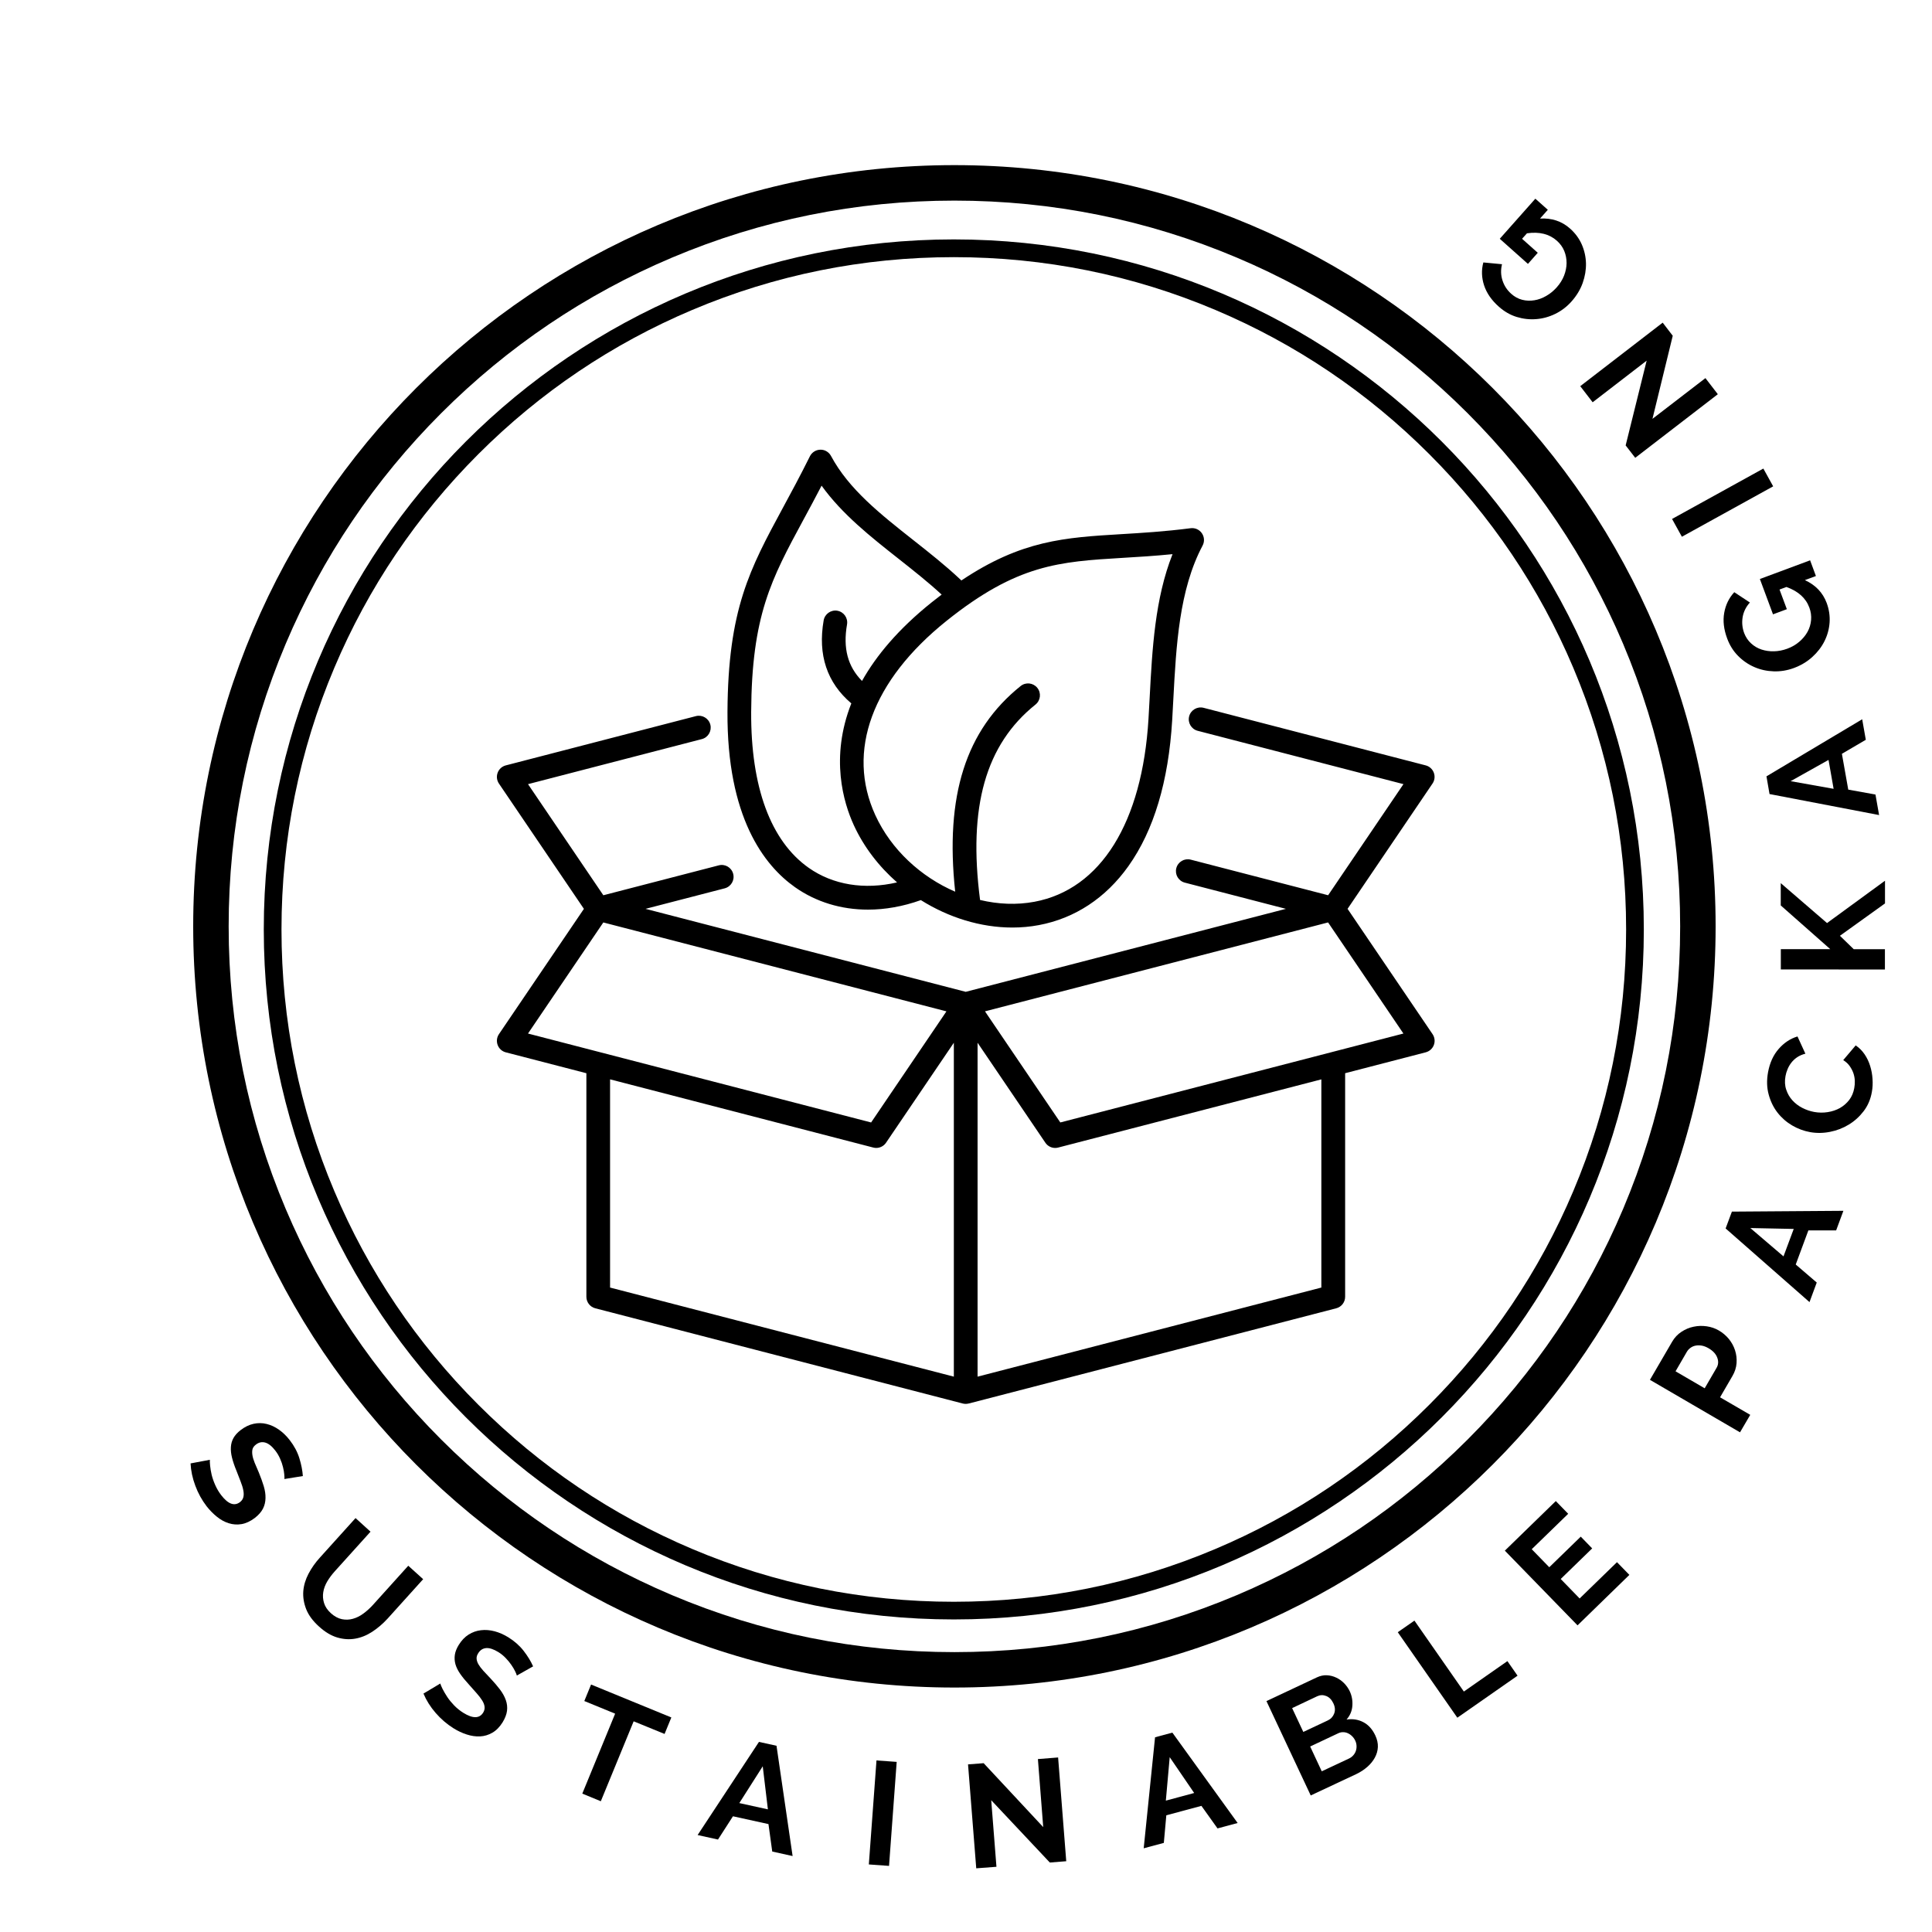 <?xml version="1.0" encoding="UTF-8"?>
<svg xmlns="http://www.w3.org/2000/svg" xmlns:xlink="http://www.w3.org/1999/xlink" width="500" zoomAndPan="magnify" viewBox="0 0 375 375" height="500" preserveAspectRatio="xMidYMid meet" version="1.0">
  <defs>
    <g></g>
    <clipPath id="e469861d2b">
      <path d="M 37.5 32.051 L 333 32.051 L 333 327.551 L 37.5 327.551 Z M 37.5 32.051 " clip-rule="nonzero"></path>
    </clipPath>
    <clipPath id="08d1cab4c7">
      <path d="M 96.34 87.246 L 278.59 87.246 L 278.59 272.496 L 96.34 272.496 Z M 96.34 87.246 " clip-rule="nonzero"></path>
    </clipPath>
  </defs>
  <g fill="#000000" fill-opacity="1">
    <g transform="translate(34.722, 285.016)">
      <g>
        <path d="M 20.484 2.062 C 20.504 1.875 20.492 1.57 20.453 1.156 C 20.422 0.738 20.336 0.266 20.203 -0.266 C 20.078 -0.797 19.891 -1.336 19.641 -1.891 C 19.398 -2.453 19.086 -2.977 18.703 -3.469 C 18.047 -4.32 17.395 -4.836 16.75 -5.016 C 16.113 -5.191 15.516 -5.062 14.953 -4.625 C 14.609 -4.363 14.391 -4.07 14.297 -3.75 C 14.211 -3.426 14.203 -3.047 14.266 -2.609 C 14.328 -2.18 14.473 -1.68 14.703 -1.109 C 14.93 -0.547 15.203 0.086 15.516 0.797 C 15.898 1.734 16.219 2.613 16.469 3.438 C 16.719 4.27 16.832 5.047 16.812 5.766 C 16.801 6.492 16.641 7.172 16.328 7.797 C 16.016 8.422 15.488 9.023 14.75 9.609 C 13.883 10.266 13.023 10.664 12.172 10.812 C 11.316 10.957 10.484 10.898 9.672 10.641 C 8.867 10.391 8.109 9.973 7.391 9.391 C 6.672 8.816 6.004 8.141 5.391 7.359 C 4.461 6.148 3.727 4.816 3.188 3.359 C 2.645 1.91 2.336 0.469 2.266 -0.969 L 6.016 -1.672 C 5.992 -1.43 6.008 -1.047 6.062 -0.516 C 6.113 0.004 6.211 0.586 6.359 1.234 C 6.516 1.879 6.75 2.551 7.062 3.25 C 7.375 3.957 7.766 4.613 8.234 5.219 C 9.566 6.938 10.781 7.375 11.875 6.531 C 12.219 6.258 12.43 5.938 12.516 5.562 C 12.609 5.188 12.602 4.742 12.5 4.234 C 12.406 3.734 12.234 3.172 11.984 2.547 C 11.734 1.922 11.461 1.223 11.172 0.453 C 10.785 -0.484 10.5 -1.328 10.312 -2.078 C 10.125 -2.828 10.051 -3.52 10.094 -4.156 C 10.133 -4.801 10.305 -5.391 10.609 -5.922 C 10.91 -6.453 11.363 -6.953 11.969 -7.422 C 12.789 -8.055 13.633 -8.469 14.5 -8.656 C 15.363 -8.844 16.207 -8.832 17.031 -8.625 C 17.863 -8.426 18.66 -8.055 19.422 -7.516 C 20.191 -6.973 20.891 -6.297 21.516 -5.484 C 22.391 -4.359 23.016 -3.18 23.391 -1.953 C 23.766 -0.734 23.988 0.41 24.062 1.484 Z M 20.484 2.062 "></path>
      </g>
    </g>
  </g>
  <g fill="#000000" fill-opacity="1">
    <g transform="translate(54.089, 308.455)">
      <g>
        <path d="M 10.141 4.672 C 10.836 5.297 11.551 5.68 12.281 5.828 C 13.008 5.973 13.719 5.945 14.406 5.75 C 15.102 5.562 15.773 5.227 16.422 4.75 C 17.066 4.281 17.676 3.734 18.25 3.109 L 25.156 -4.547 L 28.047 -1.938 L 21.141 5.719 C 20.203 6.738 19.203 7.594 18.141 8.281 C 17.086 8.969 15.988 9.41 14.844 9.609 C 13.707 9.805 12.547 9.727 11.359 9.375 C 10.172 9.02 9 8.316 7.844 7.266 C 6.645 6.191 5.812 5.066 5.344 3.891 C 4.883 2.711 4.695 1.547 4.781 0.391 C 4.875 -0.754 5.211 -1.883 5.797 -3 C 6.391 -4.125 7.129 -5.172 8.016 -6.141 L 14.922 -13.797 L 17.828 -11.156 L 10.922 -3.5 C 10.348 -2.863 9.852 -2.203 9.438 -1.516 C 9.031 -0.828 8.77 -0.129 8.656 0.578 C 8.539 1.297 8.594 2.004 8.812 2.703 C 9.031 3.41 9.473 4.066 10.141 4.672 Z M 10.141 4.672 "></path>
      </g>
    </g>
  </g>
  <g fill="#000000" fill-opacity="1">
    <g transform="translate(80.398, 330.425)">
      <g>
        <path d="M 19.922 -5.203 C 19.879 -5.391 19.766 -5.672 19.578 -6.047 C 19.398 -6.422 19.156 -6.832 18.844 -7.281 C 18.539 -7.727 18.176 -8.172 17.75 -8.609 C 17.332 -9.047 16.863 -9.426 16.344 -9.75 C 15.414 -10.32 14.625 -10.582 13.969 -10.531 C 13.312 -10.477 12.797 -10.145 12.422 -9.531 C 12.191 -9.176 12.086 -8.828 12.109 -8.484 C 12.129 -8.148 12.242 -7.789 12.453 -7.406 C 12.672 -7.031 12.984 -6.613 13.391 -6.156 C 13.797 -5.707 14.27 -5.203 14.812 -4.641 C 15.508 -3.898 16.117 -3.188 16.641 -2.5 C 17.16 -1.812 17.539 -1.125 17.781 -0.438 C 18.02 0.238 18.098 0.926 18.016 1.625 C 17.93 2.32 17.645 3.07 17.156 3.875 C 16.582 4.789 15.922 5.461 15.172 5.891 C 14.422 6.328 13.625 6.566 12.781 6.609 C 11.938 6.648 11.07 6.523 10.188 6.234 C 9.312 5.953 8.457 5.551 7.625 5.031 C 6.332 4.219 5.176 3.223 4.156 2.047 C 3.145 0.879 2.359 -0.367 1.797 -1.703 L 5.062 -3.656 C 5.125 -3.426 5.27 -3.078 5.5 -2.609 C 5.738 -2.141 6.039 -1.625 6.406 -1.062 C 6.77 -0.508 7.219 0.039 7.75 0.594 C 8.289 1.145 8.883 1.625 9.531 2.031 C 11.375 3.176 12.66 3.16 13.391 1.984 C 13.617 1.609 13.707 1.227 13.656 0.844 C 13.613 0.457 13.457 0.051 13.188 -0.375 C 12.914 -0.812 12.555 -1.281 12.109 -1.781 C 11.66 -2.289 11.164 -2.848 10.625 -3.453 C 9.945 -4.191 9.383 -4.879 8.938 -5.516 C 8.488 -6.16 8.176 -6.789 8 -7.406 C 7.832 -8.031 7.797 -8.645 7.891 -9.25 C 7.984 -9.852 8.234 -10.484 8.641 -11.141 C 9.18 -12.016 9.82 -12.688 10.562 -13.156 C 11.312 -13.625 12.109 -13.906 12.953 -14 C 13.805 -14.102 14.688 -14.035 15.594 -13.797 C 16.5 -13.555 17.391 -13.164 18.266 -12.625 C 19.473 -11.875 20.469 -10.992 21.25 -9.984 C 22.031 -8.973 22.641 -7.973 23.078 -6.984 Z M 19.922 -5.203 "></path>
      </g>
    </g>
  </g>
  <g fill="#000000" fill-opacity="1">
    <g transform="translate(106.665, 345.528)">
      <g>
        <path d="M 22.328 -8.969 L 16.328 -11.422 L 9.953 4.094 L 6.359 2.609 L 12.734 -12.906 L 6.75 -15.359 L 8.062 -18.562 L 23.641 -12.172 Z M 22.328 -8.969 "></path>
      </g>
    </g>
  </g>
  <g fill="#000000" fill-opacity="1">
    <g transform="translate(135.267, 356.148)">
      <g>
        <path d="M 12.047 -18.047 L 15.453 -17.297 L 18.578 4.109 L 14.625 3.234 L 13.891 -2.094 L 7 -3.609 L 4.094 0.906 L 0.141 0.031 Z M 13.781 -4.953 L 12.781 -13.312 L 8.234 -6.172 Z M 13.781 -4.953 "></path>
      </g>
    </g>
  </g>
  <g fill="#000000" fill-opacity="1">
    <g transform="translate(166.531, 361.731)">
      <g>
        <path d="M 2.109 0.156 L 3.594 -20.031 L 7.516 -19.75 L 6.031 0.438 Z M 2.109 0.156 "></path>
      </g>
    </g>
  </g>
  <g fill="#000000" fill-opacity="1">
    <g transform="translate(187.379, 362.811)">
      <g>
        <path d="M 5.016 -13.391 L 6.031 -0.469 L 2.109 -0.172 L 0.516 -20.344 L 3.547 -20.578 L 15.109 -8.172 L 14.078 -21.375 L 18 -21.688 L 19.578 -1.547 L 16.391 -1.297 Z M 5.016 -13.391 "></path>
      </g>
    </g>
  </g>
  <g fill="#000000" fill-opacity="1">
    <g transform="translate(221.851, 358.784)">
      <g>
        <path d="M 2.344 -21.578 L 5.703 -22.484 L 18.375 -4.938 L 14.469 -3.891 L 11.344 -8.266 L 4.531 -6.438 L 4.047 -1.078 L 0.141 -0.031 Z M 9.938 -10.766 L 5.188 -17.719 L 4.438 -9.281 Z M 9.938 -10.766 "></path>
      </g>
    </g>
  </g>
  <g fill="#000000" fill-opacity="1">
    <g transform="translate(252.505, 349.387)">
      <g>
        <path d="M 14.438 -12.547 C 14.801 -11.773 14.969 -11.023 14.938 -10.297 C 14.906 -9.566 14.707 -8.875 14.344 -8.219 C 13.988 -7.57 13.504 -6.977 12.891 -6.438 C 12.273 -5.895 11.566 -5.43 10.766 -5.047 L 1.906 -0.891 L -6.688 -19.203 L 3.109 -23.812 C 3.754 -24.113 4.395 -24.25 5.031 -24.219 C 5.676 -24.188 6.281 -24.035 6.844 -23.766 C 7.414 -23.504 7.93 -23.141 8.391 -22.672 C 8.848 -22.203 9.211 -21.68 9.484 -21.109 C 9.898 -20.211 10.066 -19.266 9.984 -18.266 C 9.91 -17.273 9.535 -16.395 8.859 -15.625 C 10.055 -15.801 11.145 -15.629 12.125 -15.109 C 13.102 -14.598 13.875 -13.742 14.438 -12.547 Z M 10.547 -11.531 C 10.391 -11.863 10.188 -12.148 9.938 -12.391 C 9.688 -12.641 9.41 -12.832 9.109 -12.969 C 8.816 -13.102 8.516 -13.172 8.203 -13.172 C 7.891 -13.18 7.578 -13.113 7.266 -12.969 L 1.797 -10.391 L 4.047 -5.578 L 9.344 -8.062 C 9.664 -8.219 9.938 -8.422 10.156 -8.672 C 10.383 -8.922 10.551 -9.203 10.656 -9.516 C 10.77 -9.836 10.816 -10.172 10.797 -10.516 C 10.785 -10.867 10.703 -11.207 10.547 -11.531 Z M -1.703 -17.844 L 0.469 -13.219 L 5.219 -15.453 C 5.812 -15.734 6.223 -16.176 6.453 -16.781 C 6.691 -17.395 6.641 -18.062 6.297 -18.781 C 5.961 -19.488 5.504 -19.957 4.922 -20.188 C 4.336 -20.426 3.758 -20.414 3.188 -20.156 Z M -1.703 -17.844 "></path>
      </g>
    </g>
  </g>
  <g fill="#000000" fill-opacity="1">
    <g transform="translate(281.134, 334.609)">
      <g>
        <path d="M 1.734 -1.203 L -9.828 -17.797 L -6.594 -20.047 L 3 -6.281 L 11.453 -12.188 L 13.422 -9.359 Z M 1.734 -1.203 "></path>
      </g>
    </g>
  </g>
  <g fill="#000000" fill-opacity="1">
    <g transform="translate(304.683, 316.95)">
      <g>
        <path d="M 9.172 -13.734 L 11.578 -11.266 L 1.516 -1.469 L -12.594 -15.969 L -2.703 -25.594 L -0.297 -23.125 L -7.375 -16.25 L -3.969 -12.75 L 2.141 -18.688 L 4.359 -16.406 L -1.75 -10.469 L 1.922 -6.688 Z M 9.172 -13.734 "></path>
      </g>
    </g>
  </g>
  <g fill="#000000" fill-opacity="1">
    <g transform="translate(325.089, 295.431)">
      <g></g>
    </g>
  </g>
  <g fill="#000000" fill-opacity="1">
    <g transform="translate(336.675, 279.841)">
      <g>
        <path d="M 1.062 -1.828 L -16.422 -12.016 L -12.109 -19.422 C -11.641 -20.223 -11.035 -20.863 -10.297 -21.344 C -9.555 -21.832 -8.77 -22.16 -7.938 -22.328 C -7.113 -22.504 -6.27 -22.531 -5.406 -22.406 C -4.539 -22.281 -3.754 -22.008 -3.047 -21.594 C -2.305 -21.164 -1.66 -20.617 -1.109 -19.953 C -0.566 -19.285 -0.164 -18.551 0.094 -17.75 C 0.352 -16.957 0.453 -16.129 0.391 -15.266 C 0.328 -14.398 0.062 -13.566 -0.406 -12.766 L -2.812 -8.625 L 3.047 -5.219 Z M -5.797 -10.375 L -3.5 -14.328 C -3.133 -14.941 -3.086 -15.609 -3.359 -16.328 C -3.629 -17.047 -4.195 -17.656 -5.062 -18.156 C -5.508 -18.414 -5.941 -18.582 -6.359 -18.656 C -6.785 -18.727 -7.188 -18.727 -7.562 -18.656 C -7.938 -18.582 -8.27 -18.438 -8.562 -18.219 C -8.852 -18.008 -9.082 -17.758 -9.25 -17.469 L -11.453 -13.672 Z M -5.797 -10.375 "></path>
      </g>
    </g>
  </g>
  <g fill="#000000" fill-opacity="1">
    <g transform="translate(351.176, 252.863)">
      <g>
        <path d="M -16.234 -14.422 L -15.016 -17.688 L 6.625 -17.844 L 5.219 -14.047 L -0.172 -14.047 L -2.625 -7.422 L 1.453 -3.922 L 0.047 -0.125 Z M -3.016 -14.328 L -11.438 -14.5 L -5 -9 Z M -3.016 -14.328 "></path>
      </g>
    </g>
  </g>
  <g fill="#000000" fill-opacity="1">
    <g transform="translate(361.268, 222.426)">
      <g>
        <path d="M -9.953 -2.688 C -11.16 -2.906 -12.316 -3.336 -13.422 -3.984 C -14.535 -4.641 -15.484 -5.473 -16.266 -6.484 C -17.047 -7.492 -17.613 -8.66 -17.969 -9.984 C -18.332 -11.305 -18.375 -12.742 -18.094 -14.297 C -17.758 -16.129 -17.07 -17.641 -16.031 -18.828 C -14.988 -20.023 -13.77 -20.832 -12.375 -21.25 L -10.844 -17.906 C -11.457 -17.75 -11.988 -17.52 -12.438 -17.219 C -12.883 -16.914 -13.258 -16.566 -13.562 -16.172 C -13.863 -15.785 -14.109 -15.363 -14.297 -14.906 C -14.492 -14.445 -14.629 -14 -14.703 -13.562 C -14.879 -12.594 -14.832 -11.711 -14.562 -10.922 C -14.301 -10.129 -13.898 -9.438 -13.359 -8.844 C -12.816 -8.25 -12.172 -7.758 -11.422 -7.375 C -10.68 -7 -9.914 -6.738 -9.125 -6.594 C -8.25 -6.438 -7.379 -6.426 -6.516 -6.562 C -5.648 -6.695 -4.859 -6.961 -4.141 -7.359 C -3.43 -7.766 -2.828 -8.289 -2.328 -8.938 C -1.836 -9.594 -1.516 -10.352 -1.359 -11.219 C -1.273 -11.664 -1.238 -12.141 -1.25 -12.641 C -1.27 -13.148 -1.363 -13.648 -1.531 -14.141 C -1.707 -14.629 -1.953 -15.094 -2.266 -15.531 C -2.578 -15.969 -2.988 -16.344 -3.5 -16.656 L -1.078 -19.516 C -0.398 -19.055 0.172 -18.484 0.641 -17.797 C 1.109 -17.109 1.469 -16.359 1.719 -15.547 C 1.977 -14.734 2.133 -13.883 2.188 -13 C 2.25 -12.125 2.207 -11.285 2.062 -10.484 C 1.812 -9.055 1.281 -7.812 0.469 -6.75 C -0.344 -5.688 -1.305 -4.816 -2.422 -4.141 C -3.535 -3.461 -4.75 -2.992 -6.062 -2.734 C -7.383 -2.473 -8.68 -2.457 -9.953 -2.688 Z M -9.953 -2.688 "></path>
      </g>
    </g>
  </g>
  <g fill="#000000" fill-opacity="1">
    <g transform="translate(365.861, 190.291)">
      <g>
        <path d="M 0 -2.109 L -20.203 -2.125 L -20.203 -6.062 L -10.609 -6.062 L -20.219 -14.547 L -20.219 -18.875 L -11.234 -11.125 L 0.016 -19.344 L 0.016 -14.938 L -8.734 -8.656 L -6.047 -6.047 L 0 -6.047 Z M 0 -2.109 "></path>
      </g>
    </g>
  </g>
  <g fill="#000000" fill-opacity="1">
    <g transform="translate(364.761, 158.343)">
      <g>
        <path d="M -21.297 -4.219 L -21.891 -7.656 L -3.312 -18.734 L -2.609 -14.75 L -7.25 -12.031 L -6.016 -5.078 L -0.734 -4.125 L -0.031 -0.141 Z M -9.844 -10.844 L -17.203 -6.719 L -8.859 -5.234 Z M -9.844 -10.844 "></path>
      </g>
    </g>
  </g>
  <g fill="#000000" fill-opacity="1">
    <g transform="translate(358.092, 126.946)">
      <g>
        <path d="M -7.766 -14.344 C -5.691 -13.395 -4.281 -11.914 -3.531 -9.906 C -3.07 -8.656 -2.883 -7.391 -2.969 -6.109 C -3.062 -4.836 -3.395 -3.629 -3.969 -2.484 C -4.539 -1.348 -5.328 -0.328 -6.328 0.578 C -7.336 1.492 -8.531 2.207 -9.906 2.719 C -11.207 3.195 -12.52 3.41 -13.844 3.359 C -15.164 3.316 -16.41 3.039 -17.578 2.531 C -18.754 2.02 -19.801 1.301 -20.719 0.375 C -21.645 -0.551 -22.352 -1.676 -22.844 -3 C -23.508 -4.781 -23.703 -6.445 -23.422 -8 C -23.148 -9.551 -22.5 -10.883 -21.469 -12 L -18.438 -10 C -19.195 -9.164 -19.664 -8.223 -19.844 -7.172 C -20.02 -6.117 -19.922 -5.082 -19.547 -4.062 C -19.242 -3.27 -18.797 -2.602 -18.203 -2.062 C -17.617 -1.52 -16.945 -1.125 -16.188 -0.875 C -15.426 -0.625 -14.613 -0.508 -13.75 -0.531 C -12.895 -0.551 -12.039 -0.719 -11.188 -1.031 C -10.289 -1.363 -9.508 -1.816 -8.844 -2.391 C -8.176 -2.961 -7.645 -3.602 -7.25 -4.312 C -6.863 -5.02 -6.633 -5.781 -6.562 -6.594 C -6.488 -7.414 -6.602 -8.227 -6.906 -9.031 C -7.582 -10.863 -9.062 -12.191 -11.344 -13.016 L -12.688 -12.516 L -11.266 -8.703 L -13.953 -7.703 L -16.5 -14.562 L -6.75 -18.188 L -5.625 -15.141 Z M -7.766 -14.344 "></path>
      </g>
    </g>
  </g>
  <g fill="#000000" fill-opacity="1">
    <g transform="translate(345.187, 96.244)">
      <g>
        <path d="M -1.016 -1.844 L -18.734 7.938 L -20.641 4.484 L -2.922 -5.297 Z M -1.016 -1.844 "></path>
      </g>
    </g>
  </g>
  <g fill="#000000" fill-opacity="1">
    <g transform="translate(334.71, 78.189)">
      <g>
        <path d="M -13.969 3.109 L -3.688 -4.797 L -1.281 -1.672 L -17.312 10.672 L -19.172 8.266 L -15.094 -8.188 L -25.578 -0.109 L -27.984 -3.234 L -11.984 -15.562 L -10.031 -13.016 Z M -13.969 3.109 "></path>
      </g>
    </g>
  </g>
  <g fill="#000000" fill-opacity="1">
    <g transform="translate(312.51, 51.456)">
      <g>
        <path d="M -13.594 -9.031 C -11.312 -9.164 -9.367 -8.52 -7.766 -7.094 C -6.766 -6.207 -6.004 -5.176 -5.484 -4 C -4.973 -2.82 -4.703 -1.598 -4.672 -0.328 C -4.648 0.93 -4.863 2.195 -5.312 3.469 C -5.77 4.75 -6.488 5.941 -7.469 7.047 C -8.383 8.078 -9.441 8.883 -10.641 9.469 C -11.836 10.051 -13.07 10.391 -14.344 10.484 C -15.613 10.586 -16.875 10.445 -18.125 10.062 C -19.375 9.676 -20.523 9.016 -21.578 8.078 C -23.004 6.816 -23.961 5.43 -24.453 3.922 C -24.941 2.422 -24.988 0.941 -24.594 -0.516 L -20.969 -0.172 C -21.238 0.922 -21.207 1.973 -20.875 2.984 C -20.551 3.992 -19.984 4.859 -19.172 5.578 C -18.535 6.148 -17.828 6.535 -17.047 6.734 C -16.273 6.93 -15.492 6.961 -14.703 6.828 C -13.91 6.703 -13.141 6.422 -12.391 5.984 C -11.641 5.555 -10.961 5.004 -10.359 4.328 C -9.723 3.617 -9.242 2.852 -8.922 2.031 C -8.609 1.219 -8.445 0.406 -8.438 -0.406 C -8.438 -1.219 -8.586 -2 -8.891 -2.75 C -9.203 -3.5 -9.68 -4.16 -10.328 -4.734 C -11.785 -6.035 -13.719 -6.516 -16.125 -6.172 L -17.078 -5.109 L -14.031 -2.391 L -15.938 -0.234 L -21.406 -5.109 L -14.5 -12.891 L -12.078 -10.734 Z M -13.594 -9.031 "></path>
      </g>
    </g>
  </g>
  <g clip-path="url(#e469861d2b)">
    <path fill="#000000" d="M 185.25 38.938 C 204.27 38.938 222.715 42.664 240.078 50.008 C 256.852 57.102 271.918 67.262 284.859 80.199 C 297.793 93.137 307.953 108.207 315.051 124.98 C 322.391 142.344 326.117 160.789 326.117 179.809 C 326.117 198.828 322.391 217.273 315.051 234.637 C 307.953 251.41 297.793 266.473 284.859 279.418 C 271.922 292.359 256.852 302.512 240.078 309.609 C 222.715 316.949 204.27 320.676 185.25 320.676 C 166.23 320.676 147.785 316.949 130.422 309.609 C 113.648 302.512 98.582 292.352 85.641 279.418 C 72.707 266.48 62.547 251.41 55.449 234.637 C 48.109 217.273 44.383 198.828 44.383 179.809 C 44.383 160.789 48.109 142.344 55.449 124.98 C 62.547 108.207 72.707 93.141 85.641 80.199 C 98.578 67.262 113.648 57.102 130.422 50.008 C 147.785 42.664 166.23 38.938 185.25 38.938 M 185.25 32.051 C 103.648 32.051 37.5 98.199 37.5 179.801 C 37.5 261.406 103.648 327.551 185.25 327.551 C 266.852 327.551 333 261.406 333 179.801 C 333 98.199 266.852 32.051 185.25 32.051 Z M 185.25 32.051 " fill-opacity="1" fill-rule="nonzero"></path>
  </g>
  <path fill="#000000" d="M 185.133 49.914 C 202.754 49.914 219.844 53.363 235.926 60.168 C 251.465 66.738 265.422 76.148 277.406 88.133 C 289.391 100.121 298.801 114.074 305.371 129.613 C 312.176 145.699 315.629 162.789 315.629 180.406 C 315.629 198.027 312.176 215.117 305.371 231.199 C 298.801 246.738 289.391 260.695 277.406 272.68 C 265.422 284.664 251.465 294.074 235.926 300.645 C 219.844 307.453 202.754 310.902 185.133 310.902 C 167.512 310.902 150.422 307.453 134.34 300.645 C 118.801 294.074 104.844 284.664 92.859 272.68 C 80.875 260.695 71.465 246.738 64.895 231.199 C 58.09 215.117 54.637 198.027 54.637 180.406 C 54.637 162.789 58.09 145.699 64.895 129.613 C 71.465 114.074 80.875 100.121 92.859 88.133 C 104.844 76.148 118.801 66.738 134.34 60.168 C 150.422 53.363 167.512 49.914 185.133 49.914 M 185.133 46.469 C 111.16 46.469 51.199 106.43 51.199 180.402 C 51.199 254.371 111.16 314.332 185.133 314.332 C 259.105 314.332 319.066 254.371 319.066 180.402 C 319.066 106.43 259.105 46.469 185.133 46.469 Z M 185.133 46.469 " fill-opacity="1" fill-rule="nonzero"></path>
  <g clip-path="url(#08d1cab4c7)">
    <path fill="#000000" d="M 261.562 176.406 L 278.051 152.086 C 278.473 151.461 278.566 150.68 278.301 149.977 C 278.035 149.273 277.449 148.746 276.723 148.559 L 233.621 137.387 C 232.391 137.07 231.133 137.809 230.812 139.039 C 230.496 140.273 231.238 141.531 232.469 141.848 L 272.41 152.199 L 257.789 173.766 L 231.125 166.859 C 229.895 166.539 228.637 167.281 228.32 168.512 C 228 169.742 228.742 171 229.973 171.32 L 249.594 176.406 L 187.445 192.512 L 125.297 176.406 L 140.66 172.426 C 141.891 172.105 142.633 170.852 142.312 169.617 C 141.996 168.383 140.742 167.641 139.508 167.965 L 117.109 173.77 L 102.488 152.203 L 136.219 143.461 C 137.453 143.145 138.191 141.887 137.875 140.652 C 137.555 139.422 136.301 138.68 135.07 139 L 98.172 148.562 C 97.449 148.75 96.859 149.277 96.598 149.98 C 96.332 150.684 96.422 151.465 96.844 152.09 L 113.336 176.41 L 96.844 200.73 C 96.422 201.355 96.332 202.137 96.598 202.84 C 96.859 203.543 97.449 204.07 98.172 204.258 L 113.816 208.312 L 113.816 251.703 C 113.816 252.754 114.527 253.672 115.543 253.938 L 186.875 272.422 C 187.07 272.473 187.262 272.492 187.453 272.492 C 187.648 272.492 187.84 272.465 188.027 272.414 L 188.027 272.422 L 259.363 253.938 C 260.379 253.672 261.09 252.758 261.09 251.703 L 261.09 208.309 L 276.73 204.254 C 277.457 204.066 278.043 203.535 278.309 202.836 C 278.574 202.133 278.48 201.352 278.059 200.727 Z M 117.105 179.047 L 183.703 196.305 L 169.082 217.871 L 102.484 200.609 Z M 118.414 249.914 L 118.414 209.5 L 169.5 222.738 C 169.691 222.789 169.883 222.812 170.074 222.812 C 170.828 222.812 171.547 222.445 171.98 221.801 L 185.141 202.395 L 185.141 267.207 Z M 256.477 249.914 L 189.746 267.207 L 189.746 202.395 L 202.906 221.805 C 203.34 222.449 204.062 222.816 204.809 222.816 C 205.004 222.816 205.195 222.793 205.387 222.742 L 256.473 209.504 L 256.473 249.914 Z M 205.805 217.867 L 191.184 196.301 L 257.781 179.043 L 272.402 200.609 Z M 154.312 172.207 C 158.402 175.09 163.289 176.559 168.477 176.559 C 171.816 176.559 175.289 175.945 178.738 174.711 C 184.125 178.094 190.352 180.035 196.492 180.035 C 198.223 180.035 199.945 179.883 201.641 179.562 C 208.613 178.258 214.625 174.305 219.016 168.129 C 223.953 161.199 226.812 151.664 227.52 139.789 C 227.602 138.449 227.672 137.094 227.742 135.734 C 228.297 125.289 228.867 114.484 233.422 105.895 C 233.828 105.137 233.773 104.215 233.285 103.504 C 232.797 102.793 231.953 102.414 231.098 102.527 C 226.051 103.176 221.613 103.441 217.691 103.676 C 206.668 104.336 198.281 104.848 186.605 112.668 C 186.52 112.59 186.438 112.504 186.336 112.414 C 183.496 109.742 180.348 107.262 177.305 104.859 C 170.859 99.773 164.77 94.977 161.297 88.5 C 160.887 87.738 160.09 87.262 159.23 87.285 C 158.371 87.301 157.59 87.793 157.203 88.562 C 155.309 92.375 153.512 95.699 151.926 98.625 C 145.535 110.449 141.309 118.262 141.203 138.172 C 141.086 158.574 148.266 167.941 154.312 172.207 Z M 217.965 108.277 C 220.875 108.105 224.062 107.914 227.59 107.562 C 224.164 116.191 223.645 125.98 223.145 135.488 C 223.07 136.84 223 138.184 222.922 139.512 C 221.719 159.672 213.652 172.617 200.793 175.031 C 197.328 175.68 193.727 175.52 190.23 174.684 C 187.887 156.578 191.305 144.516 200.988 136.754 C 201.98 135.957 202.141 134.504 201.344 133.516 C 200.551 132.52 199.102 132.363 198.109 133.156 C 187.465 141.691 183.395 154.43 185.402 173.078 C 178.766 170.215 172.973 164.926 169.895 158.211 C 164.223 145.832 169.262 132.094 183.719 120.512 C 197.457 109.508 205.617 109.02 217.965 108.277 Z M 155.973 100.828 C 157.051 98.832 158.23 96.66 159.469 94.266 C 163.457 99.82 169.027 104.215 174.449 108.488 C 177.27 110.715 180.18 113.012 182.773 115.41 C 182.141 115.895 181.5 116.391 180.844 116.91 C 174.34 122.121 170.051 127.289 167.316 132.172 C 164.539 129.359 163.605 125.82 164.406 121.211 C 164.625 119.957 163.785 118.766 162.535 118.543 C 161.285 118.324 160.09 119.168 159.871 120.418 C 158.707 127.117 160.52 132.523 165.242 136.527 C 161.09 147.051 163.73 155.809 165.711 160.133 C 167.672 164.414 170.598 168.188 174.117 171.273 C 167.801 172.746 161.684 171.77 156.961 168.438 C 149.582 163.227 145.727 152.777 145.801 138.207 C 145.906 119.449 149.695 112.438 155.973 100.828 Z M 155.973 100.828 " fill-opacity="1" fill-rule="nonzero"></path>
  </g>
</svg>
